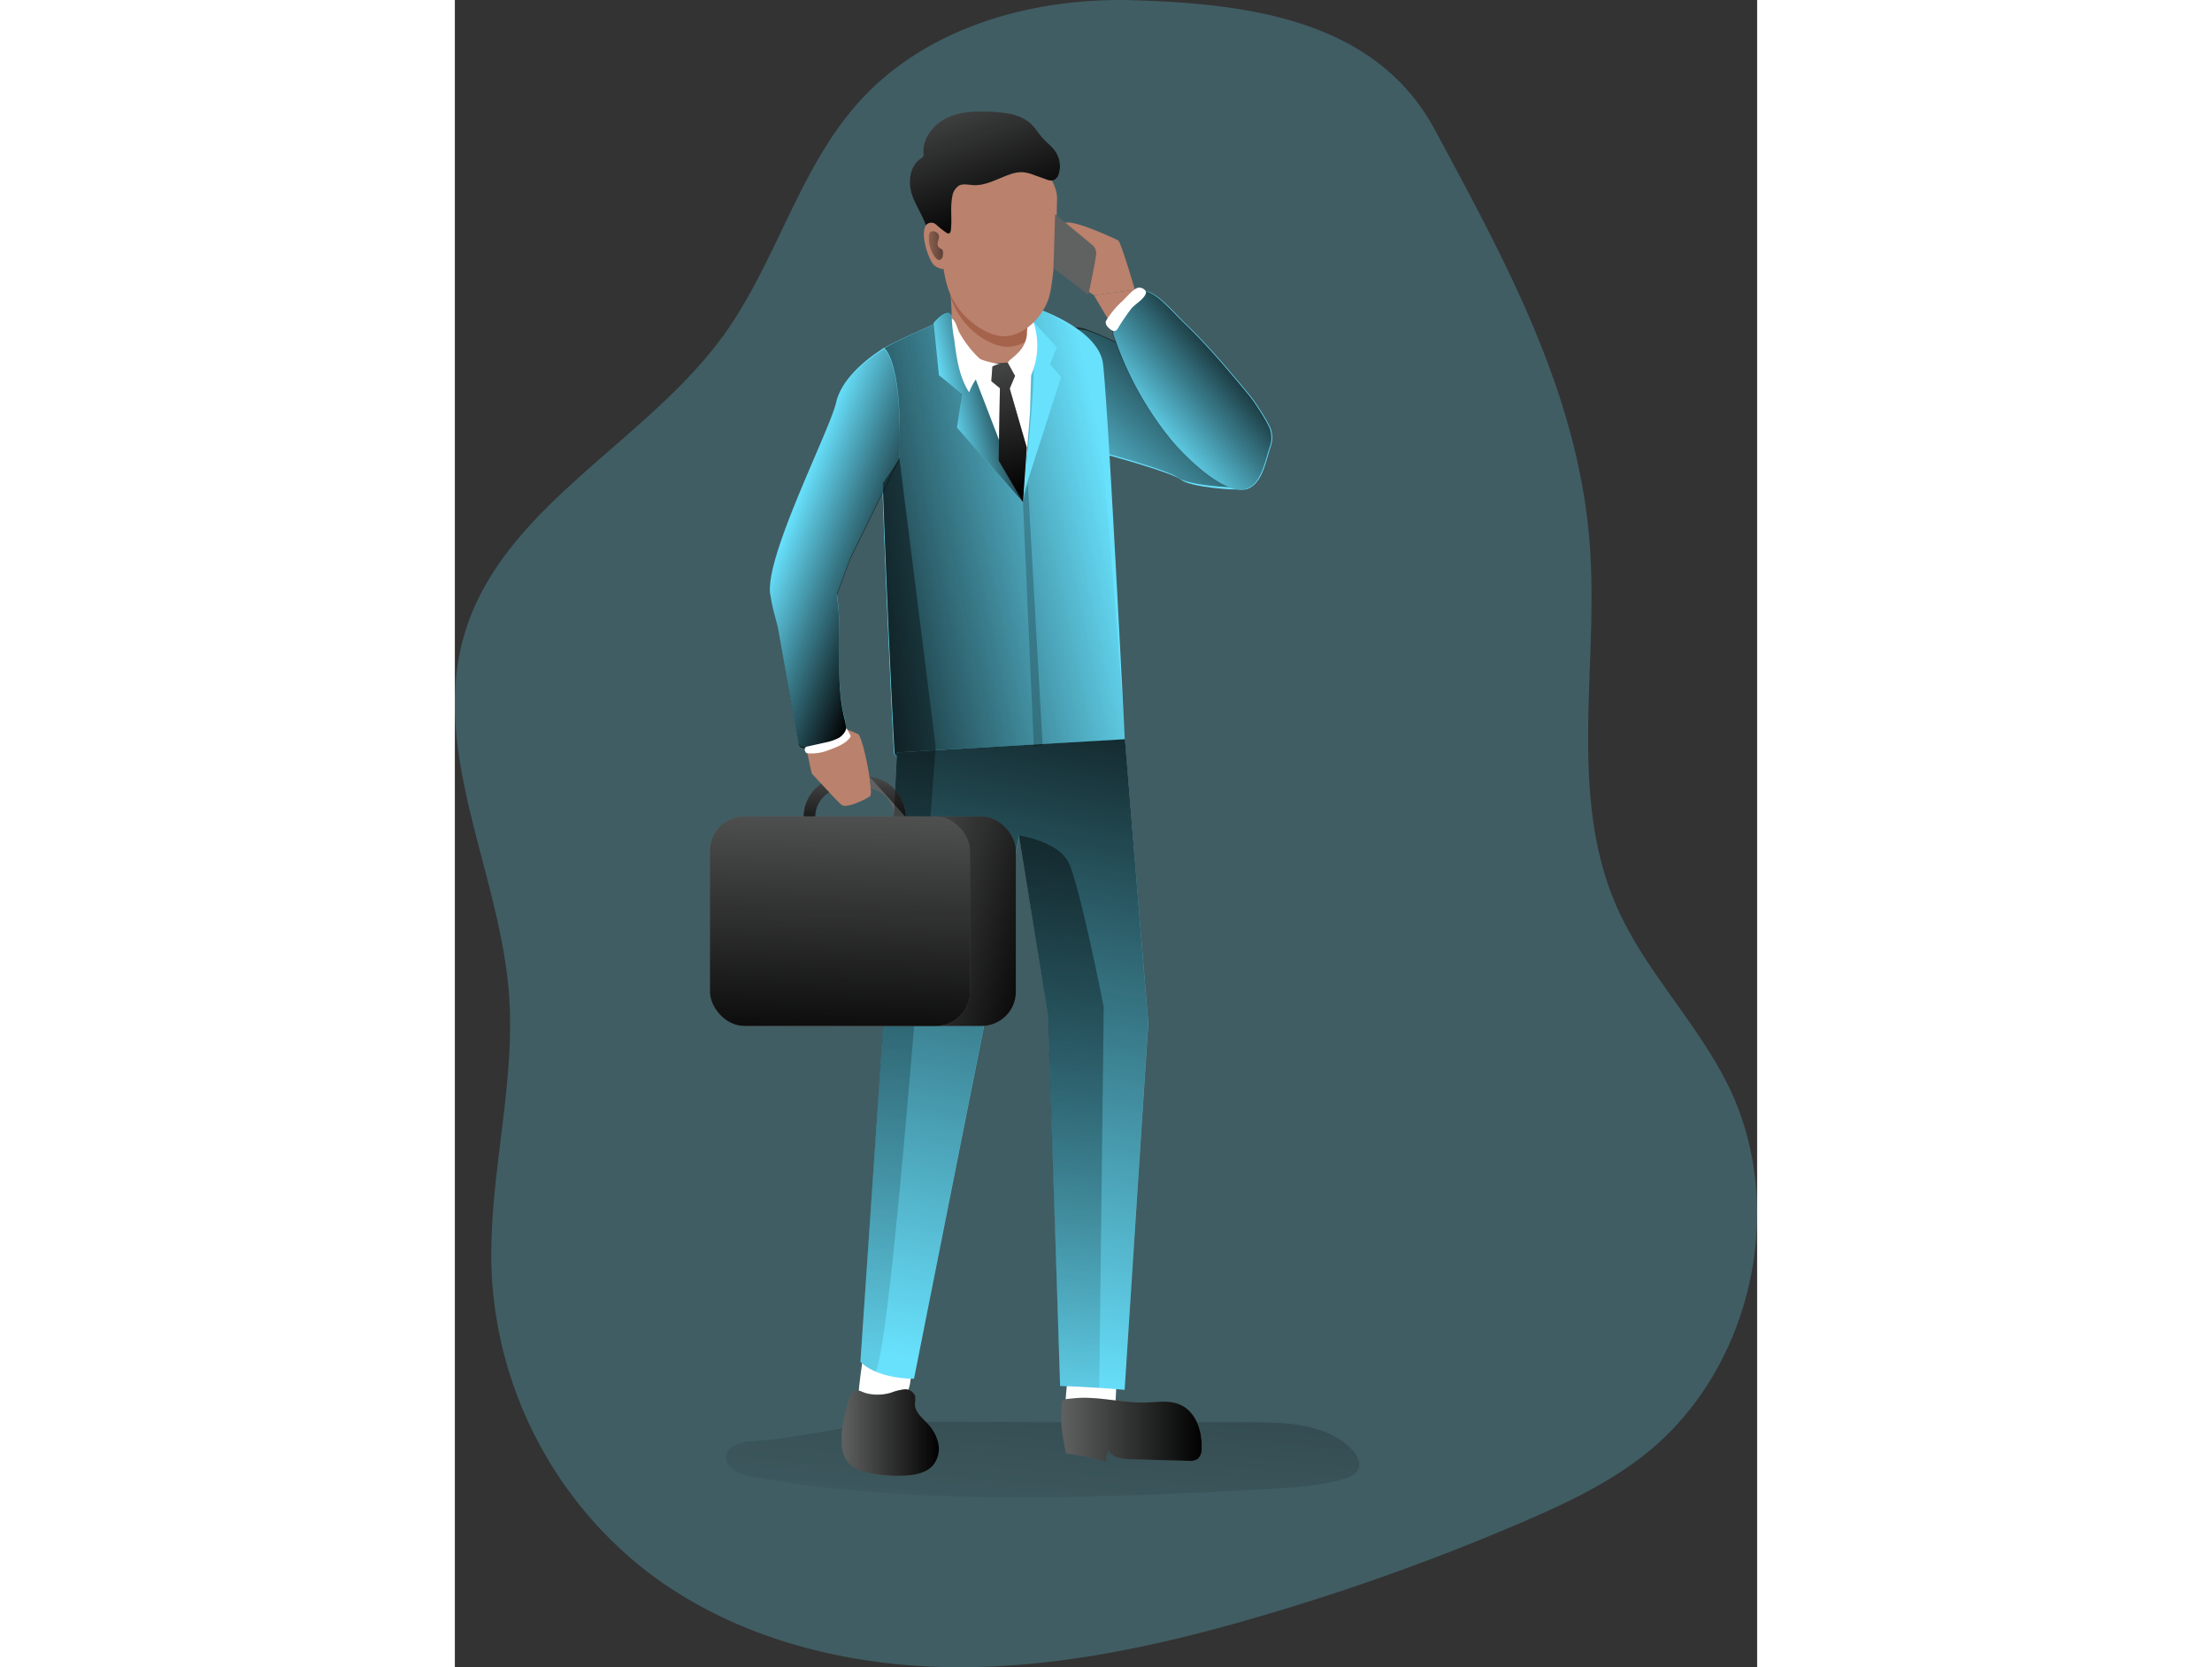 <svg id="Layer_1" data-name="Layer 1" xmlns="http://www.w3.org/2000/svg" xmlns:xlink="http://www.w3.org/1999/xlink" viewBox="0 0 360.21 461.14" width="406" height="306" class="illustration styles_illustrationTablet__1DWOa"><rect x="0" y="0" width="360.21" height="461.14" fill="#333333" stroke="none"/><defs><linearGradient id="linear-gradient" x1="235.82" y1="434.15" x2="259.95" y2="172.3" gradientUnits="userSpaceOnUse"><stop offset="0" stop-color="#010101" stop-opacity="0"></stop><stop offset="0.95" stop-color="#010101"></stop></linearGradient><linearGradient id="linear-gradient-2" x1="244.69" y1="140.49" x2="288.2" y2="93.49" gradientUnits="userSpaceOnUse"><stop offset="0" stop-color="#010101" stop-opacity="0"></stop><stop offset="1" stop-color="#010101"></stop></linearGradient><linearGradient id="linear-gradient-3" x1="266.59" y1="122.2" x2="296.46" y2="96.86" xlink:href="#linear-gradient-2"></linearGradient><linearGradient id="linear-gradient-4" x1="258.98" y1="144.93" x2="166.98" y2="164.58" xlink:href="#linear-gradient-2"></linearGradient><linearGradient id="linear-gradient-5" x1="212.41" y1="380.57" x2="257.67" y2="164.24" xlink:href="#linear-gradient-2"></linearGradient><linearGradient id="linear-gradient-6" x1="175.64" y1="211.59" x2="175.87" y2="234.9" xlink:href="#linear-gradient-2"></linearGradient><linearGradient id="linear-gradient-7" x1="195.36" y1="211.4" x2="195.59" y2="234.71" xlink:href="#linear-gradient-2"></linearGradient><linearGradient id="linear-gradient-8" x1="167.5" y1="148.23" x2="200.63" y2="160.8" xlink:href="#linear-gradient-2"></linearGradient><linearGradient id="linear-gradient-9" x1="211.71" y1="117.6" x2="233.18" y2="112.52" xlink:href="#linear-gradient-2"></linearGradient><linearGradient id="linear-gradient-10" x1="146.6" y1="86.29" x2="157" y2="136.52" xlink:href="#linear-gradient-2"></linearGradient><linearGradient id="linear-gradient-11" x1="209.36" y1="16.22" x2="227.46" y2="64.49" xlink:href="#linear-gradient-2"></linearGradient><linearGradient id="linear-gradient-12" x1="202.95" y1="70.66" x2="218.41" y2="70.06" xlink:href="#linear-gradient-2"></linearGradient><linearGradient id="linear-gradient-13" x1="258.27" y1="425.55" x2="216.04" y2="-2.82" xlink:href="#linear-gradient-2"></linearGradient><linearGradient id="linear-gradient-14" x1="213.15" y1="444.15" x2="144.52" y2="-251.92" xlink:href="#linear-gradient-2"></linearGradient><linearGradient id="linear-gradient-15" x1="140.14" y1="171" x2="231.55" y2="167.08" xlink:href="#linear-gradient-2"></linearGradient><linearGradient id="linear-gradient-16" x1="108.96" y1="252" x2="164.16" y2="267.08" xlink:href="#linear-gradient-2"></linearGradient><linearGradient id="linear-gradient-17" x1="243.49" y1="397.95" x2="282.31" y2="397.95" xlink:href="#linear-gradient-2"></linearGradient><linearGradient id="linear-gradient-18" x1="182.73" y1="398.73" x2="209.66" y2="398.73" xlink:href="#linear-gradient-2"></linearGradient><linearGradient id="linear-gradient-19" x1="107.64" y1="210.1" x2="105.52" y2="295.17" xlink:href="#linear-gradient-2"></linearGradient></defs><title>Bussiness man</title><path d="M263.36,2.55c-27.72-.81-57,7.39-75.63,27.92C170.91,49,164.75,74.9,150.1,95.2c-21.69,30-61.55,47.54-71.82,83.14C69,210.49,88,243.53,90.69,276.88c2.08,26.13-6,52.18-4.72,78.36a111.57,111.57,0,0,0,42.11,81.28c23.73,18.56,54.42,26.66,84.54,27.09s59.9-6.3,88.77-14.91a634.83,634.83,0,0,0,70.05-25.36c11.8-5.1,23.56-10.66,33.63-18.67,29.31-23.34,39.43-67.75,23.11-101.48-8.6-17.75-23.3-32.1-31.17-50.19-13.37-30.71-4.91-66.05-7.3-99.46-3-42-23.34-78.79-42.85-115.1C330.74,8.43,296.5,3.52,263.36,2.55Z" transform="translate(-75.76 -2.49)" fill="#68e1fd" opacity="0.24" style="isolation: isolate;"></path><path d="M156.7,401.23c-2.42.44-5.29,1.33-5.86,3.72-.79,3.37,3.58,5.4,7,6,46.53,8.15,94.18,5.93,141.35,3.48,7.5-.39,15.08-.8,22.32-2.85,1.76-.5,3.72-1.31,4.3-3.05s-.54-3.63-1.82-5c-6.83-7.19-17.93-7.68-27.85-7.68-24.68,0-49.37.13-74.05-.06-10.17-.07-20-.23-30.22.66C180.2,397.48,168.3,400.76,156.7,401.23Z" transform="translate(-75.76 -2.49)" fill="url(#linear-gradient)"></path><rect x="70.56" y="225.84" width="71.94" height="57.92" rx="9.45" fill="#606161"></rect><path d="M291.12,131.37s-6.93,4.19-13.59-5.94-25-41.26-25-41.26l11.29-1.52S300.53,113.39,299,121A14.82,14.82,0,0,1,291.12,131.37Z" transform="translate(-75.76 -2.49)" fill="#ba816c"></path><path d="M241.56,94.72s5-1.84,9.09-.78,45.18,20.07,48.47,28.24-1.72,15.41-4.75,15.68-15-.56-17.74-2.67-20.13-6.79-20.13-6.79Z" transform="translate(-75.76 -2.49)" fill="#68e1fd"></path><path d="M240.65,94.12s5-1.84,9.1-.78,45.18,20.06,48.47,28.23-1.73,15.42-4.76,15.68-15-.55-17.73-2.66-20.14-6.79-20.14-6.79Z" transform="translate(-75.76 -2.49)" fill="url(#linear-gradient-2)"></path><path d="M259.11,91.91a4,4,0,0,0-1.27,2.18,3.76,3.76,0,0,0,.27,1.44,92.29,92.29,0,0,0,15.45,28.16c3.94,4.9,14.66,15.49,20.81,14.17,4.48-1,5.54-7.12,6.92-11.49a7.61,7.61,0,0,0,.23-5c-.51-1.85-4.5-7.91-5.72-9.38-5.81-7-11.65-14-18.26-20.29-2.25-2.14-7.27-8.15-10.4-8.59S261.16,89.65,259.11,91.91Z" transform="translate(-75.76 -2.49)" fill="#68e1fd"></path><path d="M258.88,91.91a4,4,0,0,0-1.27,2.18,3.59,3.59,0,0,0,.28,1.44,92.08,92.08,0,0,0,15.45,28.16c3.94,4.9,14.65,15.49,20.8,14.17,4.48-1,5.54-7.12,6.93-11.49a7.54,7.54,0,0,0,.22-5c-.5-1.85-4.49-7.91-5.72-9.38-5.81-7-11.65-14-18.25-20.29-2.26-2.14-7.28-8.15-10.41-8.59S260.93,89.65,258.88,91.91Z" transform="translate(-75.76 -2.49)" fill="url(#linear-gradient-3)"></path><path d="M213.16,90s-17.42,7.55-19.47,9.26c-1.83,1.53,3.13,106.18,3.52,111.29s28.27,5.94,40.34,3.64a130.88,130.88,0,0,0,23.52-7.2s-4.95-99.07-6.16-104.65c-2-9.1-17.84-14.42-17.84-14.42Z" transform="translate(-75.76 -2.49)" fill="#68e1fd"></path><path d="M261.2,207a.33.33,0,0,1-.12.06,131,131,0,0,1-23.37,7.14c-7.23,1.38-20.12,1.64-29.38.54-5-.61-8.87-1.6-10.35-3a1.87,1.87,0,0,1-.61-1.15c-.23-3.12-2.19-43.17-3.25-74.35-.67-20-1-36.35-.29-36.93C195.89,97.5,213.31,90,213.31,90l23.92-2.09s13.47,5.32,14.86,14.16C255,120.82,261.2,207,261.2,207Z" transform="translate(-75.76 -2.49)" fill="url(#linear-gradient-4)"></path><path d="M235.91,91.6l6.33,6.94-1.81,4.67,3,3.62-10.71,33.34s4.53-35.75,2.72-40.95a19.74,19.74,0,0,1-1.14-9Z" transform="translate(-75.76 -2.49)" fill="#68e1fd"></path><path d="M245.58,380.59s-1.69,13.77-.77,15.34,6.29,1.05,9.6.15,4.11-6.16,4.11-6.16l.22-4.34Z" transform="translate(-75.76 -2.49)" fill="#fff"></path><path d="M189.09,374.77s-2.54,16.35-1.7,17.77,7.07-2.06,10.6-2.5,3.84-6.09,3.84-6.09l.6-3.66Z" transform="translate(-75.76 -2.49)" fill="#fff"></path><path d="M212.39,79.73s1.54,11.15.32,15.28,7.15,10.6,15.51,9.41c7.91-1.13,7-5.68,7.18-7.36s-2.3-2.75-1.08-6.88S213.69,74.77,212.39,79.73Z" transform="translate(-75.76 -2.49)" fill="#ba816c"></path><path d="M216.75,101.1s6.94,3.47,11.92,1.66a12.08,12.08,0,0,0,6.73-5.7l-.55,19.58-2,24.74-5.58-7.4Z" transform="translate(-75.76 -2.49)" fill="#fff"></path><path d="M234.32,90.18c-.94,3.19.3,4.55.85,5.78A10.62,10.62,0,0,1,228,98.4c-5-.46-12.23-5.34-14.91-13.21l-.13-.43c-.23-2.82-.54-5-.54-5C213.69,74.77,235.54,86.06,234.32,90.18Z" transform="translate(-75.76 -2.49)" fill="#a6634c"></path><path d="M235,106.58a20.32,20.32,0,0,0,.75-15.13,2.89,2.89,0,0,0-1.68,2A10.7,10.7,0,0,0,234,95a8.22,8.22,0,0,1-2.16,4.75,19.14,19.14,0,0,1-2.18,2c-1.1.92-1.14,1.12.22,1.67A12.79,12.79,0,0,1,235,106.58Z" transform="translate(-75.76 -2.49)" fill="#fff"></path><path d="M179,152.09" transform="translate(-75.76 -2.49)" fill="none" stroke="#000" stroke-miterlimit="10" stroke-width="0.74"></path><path d="M198.05,210.6l-3.47,70.64-6.64,97.88s3.82,4.59,14.82,4.73l19.78-99.62,9.29-50.63,8,49.39,3.34,102.86s7.77.16,17.85,1.06l6.54-101.42L261.07,207Z" transform="translate(-75.76 -2.49)" fill="#68e1fd"></path><path d="M267.54,285.47,261,386.91c-2.51-.22-4.88-.38-7-.54-6.46-.42-10.86-.52-10.86-.52L239.8,283l-8-49.41-9.29,50.63-19.77,99.64a27.55,27.55,0,0,1-10.61-2,11.56,11.56,0,0,1-4.21-2.74l6.62-97.9L198,211.67l.06-1.06,10.64-.61,52.4-3.05V207Z" transform="translate(-75.76 -2.49)" fill="url(#linear-gradient-5)"></path><path d="M242.32,57.86s-.29,22-2.5,27.73-7.71,10.32-12.75,9.87-12.23-5.34-14.91-13.21-2.69-26.5-1.62-28.95,6.85-9.93,20.16-7.5C239.87,47.48,242.62,54.5,242.32,57.86Z" transform="translate(-75.76 -2.49)" fill="#ba816c"></path><path d="M210.93,67.74s-.38-5.12-3.9-3.74-.14,11,1.46,12a4.86,4.86,0,0,0,2.45.94" transform="translate(-75.76 -2.49)" fill="#ba816c"></path><path d="M252.57,84.17s-5.35-3.34-6.13-4.92-4.8-14.5-1.79-15.17,13.81,4.55,14.57,4.88,4.64,13.69,4.64,13.69Z" transform="translate(-75.76 -2.49)" fill="#ba816c"></path><polygon points="104.78 166.79 106.73 201.21 98.69 213.91 88.52 166.1 104.78 166.79" fill="#ba816c"></polygon><path d="M194.53,98.71s-11.35,6.48-13.3,15.07S157.77,163.55,164.07,169l2.12,1.88a8.15,8.15,0,0,0,9.78.77l4.73-3,4.51-12.07,13.51-27.47S200,104.47,194.53,98.71Z" transform="translate(-75.76 -2.49)" fill="#68e1fd"></path><path d="M190.56,222.76c-1.29.9-6.47,3.41-7.78,2.38-.55-.42-2-1.9-3.47-3.5-.78-.77-1.55-1.61-2.22-2.38-1.48-1.58-2.64-2.86-2.64-2.86s3.15-14.56,8-12.7a29.19,29.19,0,0,1,4.88,1.87c.81.51,2.38,6.87,3.09,11.73a30,30,0,0,1,.35,3.31C190.91,221.77,190.81,222.57,190.56,222.76Z" transform="translate(-75.76 -2.49)" fill="#ba816c"></path><path d="M241.79,61.74l10.56,8.74a3,3,0,0,1,.75,2.57c-.15,1.81-2.11,11-2.11,11l-9.65-7.39Z" transform="translate(-75.76 -2.49)" fill="#606161"></path><path d="M177.09,219.26c.67.77,1.44,1.61,2.22,2.38a8,8,0,0,0-3.86,6.84h-3.22A11.19,11.19,0,0,1,177.09,219.26Z" transform="translate(-75.76 -2.49)" fill="#606161"></path><path d="M200.49,228.48h-3.22a8,8,0,0,0-6.46-7.87,30,30,0,0,0-.35-3.31A11.28,11.28,0,0,1,200.49,228.48Z" transform="translate(-75.76 -2.49)" fill="#606161"></path><path d="M177.09,219.26c.67.77,1.44,1.61,2.22,2.38a8,8,0,0,0-3.86,6.84h-3.22A11.19,11.19,0,0,1,177.09,219.26Z" transform="translate(-75.76 -2.49)" fill="url(#linear-gradient-6)"></path><path d="M190.46,217.3a11.28,11.28,0,0,1,10,11.18" transform="translate(-75.76 -2.49)" fill="url(#linear-gradient-7)"></path><path d="M170.76,207.6a1.94,1.94,0,0,0,.47,1.14,1.85,1.85,0,0,0,1.08.4,15.37,15.37,0,0,0,8.43-1.31,5.64,5.64,0,0,0,2.86-2.49c.68-1.49.21-3.21-.17-4.81-2.68-11.25-.21-23.16-2.13-34.57.1.65-14.69-4.19-15.83-4.07-5,.54-.92,11.05-.26,14.73Z" transform="translate(-75.76 -2.49)" fill="#68e1fd"></path><path d="M198.72,129.43l-13.5,27.49-3.79,10.18c1.67,11.16-.61,22.73,2,33.72.39,1.61.87,3.34.19,4.82a5.67,5.67,0,0,1-2.86,2.48,15.39,15.39,0,0,1-8.45,1.32,1.74,1.74,0,0,1-1.06-.39,1.87,1.87,0,0,1-.48-1.16q-2.76-15.46-5.56-31c-.39-2.06-1.8-6.24-2.13-9.61q0-.53-.06-1c-.71-11.11,16.48-44.54,18.22-52.21,2-8.58,13.31-15.08,13.31-15.08C199.94,104.78,198.72,129.43,198.72,129.43Z" transform="translate(-75.76 -2.49)" fill="url(#linear-gradient-8)"></path><path d="M214.79,113.47" transform="translate(-75.76 -2.49)" fill="#68e1fd"></path><path d="M213.16,90l19.73,51.41-18.25-20.67,1.36-9.35-6.34-5.13-1.5-14.48S212.14,86.83,213.16,90Z" transform="translate(-75.76 -2.49)" fill="#68e1fd"></path><path d="M213.05,89.86l19.84,51.52-18.25-20.67,1.25-9.46-6.34-5.13L208,91.64S212,86.71,213.05,89.86Z" transform="translate(-75.76 -2.49)" fill="url(#linear-gradient-9)"></path><polygon points="148.73 100.57 148.39 105.44 150.76 107.36 150.42 127.38 157.13 138.88 158.19 123.8 153.48 107.47 154.95 103.97 152.91 100.27 148.73 100.57" fill="#606161"></polygon><polygon points="148.73 100.57 148.39 105.44 150.76 107.36 150.42 127.38 157.13 138.88 158.19 123.8 153.48 107.47 154.95 103.97 152.91 100.27 148.73 100.57" fill="url(#linear-gradient-10)"></polygon><path d="M222.33,106.23" transform="translate(-75.76 -2.49)" fill="#606161"></path><path d="M226.56,103.14c-1.62.08-5.21,2.4-6.24,3.65A17.66,17.66,0,0,0,218,111c-2.75-4.28-3.47-9.51-4.11-14.56a44.14,44.14,0,0,1-.69-5.83c1,.35,1.53,2.7,2,3.65a28.76,28.76,0,0,0,2.54,3.91,27.7,27.7,0,0,0,3.12,3.46C221.5,102.22,225.72,103.19,226.56,103.14Z" transform="translate(-75.76 -2.49)" fill="#fff"></path><path d="M242.27,45.07a7.23,7.23,0,0,1,.54,5.5,2.59,2.59,0,0,1-1.56,1.79,3.23,3.23,0,0,1-1.9-.27l-3.24-1.15a11.88,11.88,0,0,0-3.34-.84,9.32,9.32,0,0,0-3.38.58c-3.42,1.15-6.72,3.22-10.32,3-1.28-.09-2.65-.47-3.81.1a4.23,4.23,0,0,0-1.93,3.12c-.6,3,0,6.19-.4,9.26-.05.37-.19.83-.56.89a.88.88,0,0,1-.5-.11,25.42,25.42,0,0,1-3-2.36,2,2,0,0,0-2.85.2c-1-3.12-3.39-6.3-4.11-9.51s-.08-7.08,2.68-8.88a2.11,2.11,0,0,0,.63-.52,1.9,1.9,0,0,0,.16-1.21c-.21-4.19,3-8,6.79-9.71s8.18-1.76,12.37-1.52c3.14.17,6.4.54,9.09,2.19,2,1.21,3,3,4.45,4.75S241.28,43.13,242.27,45.07Z" transform="translate(-75.76 -2.49)" fill="#606161"></path><path d="M242.27,45.07a7.23,7.23,0,0,1,.54,5.5,2.59,2.59,0,0,1-1.56,1.79,3.23,3.23,0,0,1-1.9-.27l-3.24-1.15a11.88,11.88,0,0,0-3.34-.84,9.32,9.32,0,0,0-3.38.58c-3.42,1.15-6.72,3.22-10.32,3-1.28-.09-2.65-.47-3.81.1a4.23,4.23,0,0,0-1.93,3.12c-.6,3,0,6.19-.4,9.26-.05.37-.19.83-.56.89a.88.88,0,0,1-.5-.11,25.42,25.42,0,0,1-3-2.36,2,2,0,0,0-2.85.2c-1-3.12-3.39-6.3-4.11-9.51s-.08-7.08,2.68-8.88a2.11,2.11,0,0,0,.63-.52,1.9,1.9,0,0,0,.16-1.21c-.21-4.19,3-8,6.79-9.71s8.18-1.76,12.37-1.52c3.14.17,6.4.54,9.09,2.19,2,1.21,3,3,4.45,4.75S241.28,43.13,242.27,45.07Z" transform="translate(-75.76 -2.49)" fill="url(#linear-gradient-11)"></path><path d="M209.29,70.14c-.09-.82.5-1.62.36-2.43a1.66,1.66,0,0,0-1.77-1.24,1.05,1.05,0,0,0-.43.11c-.49.25-.58.91-.57,1.46a8.79,8.79,0,0,0,1.83,5.74,1.44,1.44,0,0,0,1,.62c.55,0,.94-.58,1-1.13s.21-1.47-.25-1.81S209.38,71,209.29,70.14Z" transform="translate(-75.76 -2.49)" fill="url(#linear-gradient-12)"></path><path d="M255.23,280.91,254,386.37c-6.46-.42-10.86-.52-10.86-.52L239.8,283l-8-49.41s10.7,1.45,13.72,7.49S255.23,280.91,255.23,280.91Z" transform="translate(-75.76 -2.49)" fill="url(#linear-gradient-13)"></path><path d="M208.75,208.94s0,.35-.07,1.06c-.06.93-.19,2.54-.35,4.69-2.12,29.06-11.73,158.72-16.17,167.18a11.56,11.56,0,0,1-4.21-2.74l6.62-97.9L198,211.67a1.87,1.87,0,0,1-.61-1.15c-.23-3.12-2.19-43.17-3.25-74.35l4.6-6.75Z" transform="translate(-75.76 -2.49)" fill="url(#linear-gradient-14)"></path><polygon points="157.13 138.88 160.15 206.61 162.56 206 158.49 133.75 157.13 138.88" fill="url(#linear-gradient-15)"></polygon><rect x="83.23" y="225.84" width="71.94" height="57.92" rx="9.45" fill="#606161"></rect><rect x="83.23" y="225.84" width="71.94" height="57.92" rx="9.45" fill="url(#linear-gradient-16)"></rect><path d="M256.07,90.92a1.9,1.9,0,0,0-.29.67,2,2,0,0,0,.72,1.47c.56.61,1.41,1.27,2.12.85a2,2,0,0,0,.59-.69A61.82,61.82,0,0,1,262.75,88c1-1.32,3.73-2.78,4.15-4.42.22-.83-1.08-1.7-2.16-1.5-1.26.24-3.35,2.76-4.29,3.64A24.4,24.4,0,0,0,256.07,90.92Z" transform="translate(-75.76 -2.49)" fill="#fff"></path><path d="M173.24,210.84a12.82,12.82,0,0,0,4.85-.5c.67-.21,1.32-.46,2-.72,1.83-.73,3.75-1.52,4.94-3.08a.77.77,0,0,0,.2-.45.79.79,0,0,0-.15-.41l-1-1.79a4.59,4.59,0,0,1-2.34,2.81,13.72,13.72,0,0,1-3.57,1.17l-4.45,1c-.45.1-1.06.14-1.16.67S172.8,210.84,173.24,210.84Z" transform="translate(-75.76 -2.49)" fill="#fff"></path><path d="M244.8,404.57a68.94,68.94,0,0,1,11.11,2.22,5,5,0,0,1,.7-3.06c1,2,3.7,2.31,5.95,2.37l16,.45a4,4,0,0,0,2.76-.6,3.75,3.75,0,0,0,1-2.77c.21-4.8-1.55-10.25-6-12.18-2.58-1.12-5.52-.82-8.33-.63-6.85.46-14.3-1.81-20.9-1.13-3.9.41-3.37-.06-3.59,4.32C243.33,397.14,244.12,401.06,244.8,404.57Z" transform="translate(-75.76 -2.49)" fill="#606161"></path><path d="M182.78,402.06a8.72,8.72,0,0,0,1.7,4.89c1.46,1.76,3.8,2.5,6,2.95a39.12,39.12,0,0,0,9.9.72c2.8-.15,5.84-.74,7.67-2.87a7.21,7.21,0,0,0,1.44-6,11.33,11.33,0,0,0-3-5.53C205,394.63,203,393,203,390.84a10.11,10.11,0,0,0,.1-2.12,2.88,2.88,0,0,0-3-1.93,14.33,14.33,0,0,0-3.7.92,13,13,0,0,1-6.59.22c-1.85-.45-2.7-1.6-4.1-.1-1.26,1.34-1.76,5-2.2,6.74A23.68,23.68,0,0,0,182.78,402.06Z" transform="translate(-75.76 -2.49)" fill="#606161"></path><path d="M244.8,404.57a68.94,68.94,0,0,1,11.11,2.22,5,5,0,0,1,.7-3.06c1,2,3.7,2.31,5.95,2.37l16,.45a4,4,0,0,0,2.76-.6,3.75,3.75,0,0,0,1-2.77c.21-4.8-1.55-10.25-6-12.18-2.58-1.12-5.52-.82-8.33-.63-6.85.46-14.3-1.81-20.9-1.13-3.9.41-3.37-.06-3.59,4.32C243.33,397.14,244.12,401.06,244.8,404.57Z" transform="translate(-75.76 -2.49)" fill="url(#linear-gradient-17)"></path><path d="M182.78,402.06a8.72,8.72,0,0,0,1.7,4.89c1.46,1.76,3.8,2.5,6,2.95a39.12,39.12,0,0,0,9.9.72c2.8-.15,5.84-.74,7.67-2.87a7.21,7.21,0,0,0,1.44-6,11.33,11.33,0,0,0-3-5.53C205,394.63,203,393,203,390.84a10.11,10.11,0,0,0,.1-2.12,2.88,2.88,0,0,0-3-1.93,14.33,14.33,0,0,0-3.7.92,13,13,0,0,1-6.59.22c-1.85-.45-2.7-1.6-4.1-.1-1.26,1.34-1.76,5-2.2,6.74A23.68,23.68,0,0,0,182.78,402.06Z" transform="translate(-75.76 -2.49)" fill="url(#linear-gradient-18)"></path><rect x="70.56" y="225.84" width="71.94" height="57.92" rx="9.45" fill="#606161"></rect><rect x="70.56" y="225.84" width="71.94" height="57.92" rx="9.45" fill="url(#linear-gradient-19)"></rect></svg>